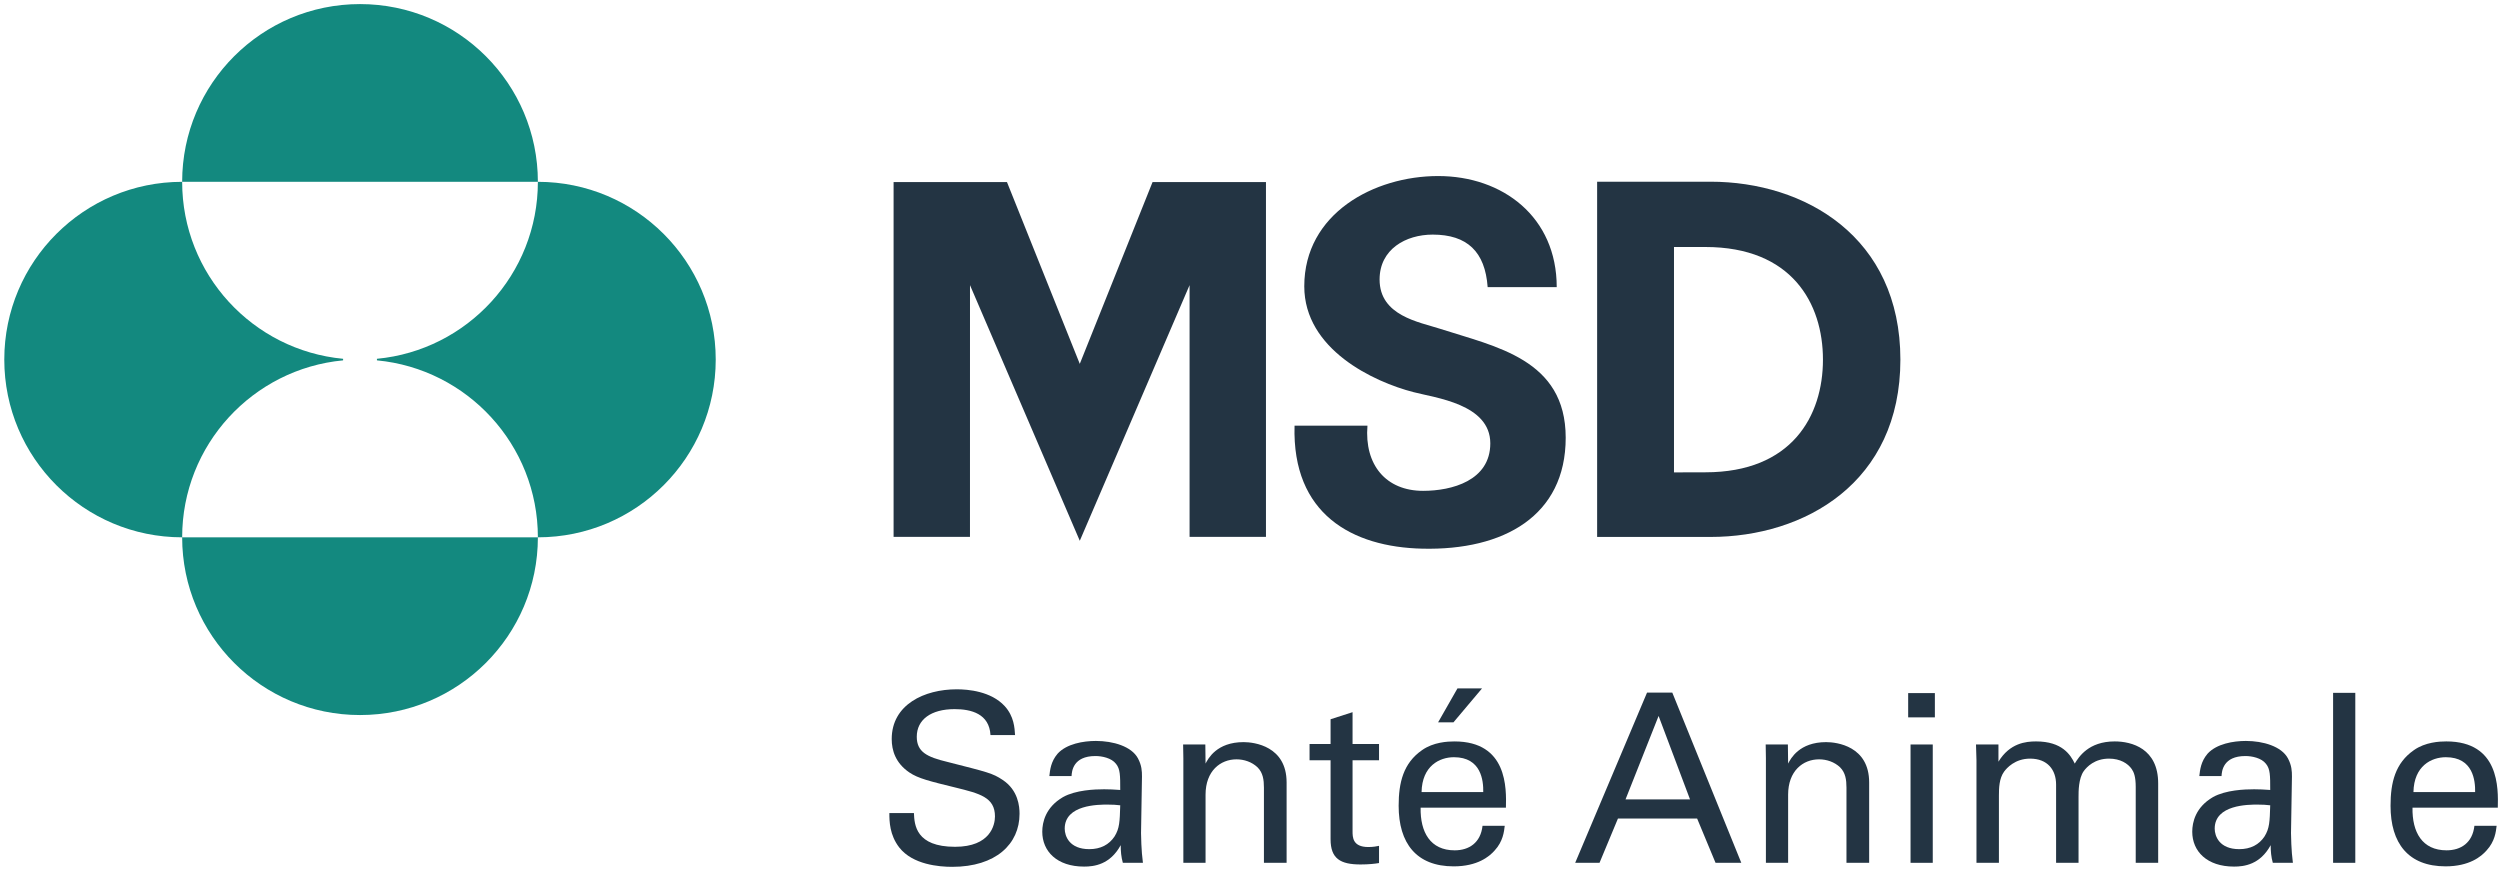 <?xml version="1.0" encoding="UTF-8" standalone="no"?> <svg xmlns="http://www.w3.org/2000/svg" xmlns:xlink="http://www.w3.org/1999/xlink" xmlns:serif="http://www.serif.com/" width="100%" height="100%" viewBox="0 0 839 292" version="1.1" xml:space="preserve" style="fill-rule:evenodd;clip-rule:evenodd;stroke-linejoin:round;stroke-miterlimit:2;"> <g id="Artboard1" transform="matrix(0.958,0,0,0.866,-104.396,-92.712)"> <rect x="109" y="107" width="876" height="337" style="fill:none;"></rect> <g id="Layer-1" serif:id="Layer 1" transform="matrix(4.35,0,0,4.809,-15.248,-30.339)"> <g transform="matrix(1,0,0,1,58.912,57.482)"> <path d="M0,0.128C7.271,0.816 12.961,6.937 12.961,14.388C20.87,14.388 27.283,7.974 27.283,0.065C27.283,-7.845 20.87,-14.259 12.961,-14.259C12.961,-6.808 7.271,-0.685 0,0.002L0,0.128ZM-2.725,0.002C-9.998,-0.685 -15.686,-6.807 -15.686,-14.259C-23.596,-14.259 -30.01,-7.845 -30.01,0.065C-30.01,7.974 -23.596,14.388 -15.686,14.388C-15.686,6.937 -9.998,0.815 -2.725,0.128L-2.725,0.002ZM-15.686,14.388C-15.686,22.297 -9.273,28.71 -1.363,28.71C6.547,28.71 12.961,22.297 12.961,14.388L-15.686,14.388ZM-15.686,-14.259C-15.686,-22.169 -9.273,-28.582 -1.363,-28.582C6.547,-28.582 12.961,-22.169 12.961,-14.259L-15.686,-14.259Z" style="fill:rgb(19,137,127);fill-rule:nonzero;"></path> </g> <g transform="matrix(1,0,0,1,115.513,57.494)"> <path d="M0,0.399L-5.863,-14.25L-14.994,-14.25L-14.994,14.34L-8.843,14.34L-8.841,-5.945L-0.002,14.649L0.003,14.649L8.842,-5.945L8.842,14.34L14.994,14.34L14.994,-14.25L5.86,-14.25L0,0.399Z" style="fill:rgb(35,52,67);fill-rule:nonzero;"></path> </g> <g transform="matrix(1,0,0,1,132.809,52.822)"> <path d="M0,10.051C-0.207,17.179 4.641,19.836 10.299,19.963C16.842,20.116 21.836,17.32 21.836,11.022C21.836,4.687 16.17,3.688 11.74,2.25C10.025,1.694 6.848,1.196 6.848,-1.727C6.848,-4.172 8.963,-5.346 11.125,-5.346C13.902,-5.346 15.346,-3.97 15.551,-1.113L21.113,-1.113C21.113,-6.773 16.766,-10.065 11.564,-10.065C6.404,-10.065 0.783,-7.047 0.783,-1.18C0.783,3.909 6.383,6.526 9.58,7.349C11.334,7.812 15.764,8.308 15.764,11.475C15.764,14.481 12.668,15.303 10.352,15.303C7.365,15.303 5.613,13.212 5.871,10.051L0,10.051Z" style="fill:rgb(35,52,67);fill-rule:nonzero;"></path> </g> <g transform="matrix(1,0,0,1,165.893,48.422)"> <path d="M0,18.209L-2.527,18.216L-2.527,0.053L0,0.053C6.961,0.053 9.469,4.592 9.469,9.13C9.469,13.669 6.961,18.209 0,18.209M15.705,9.13C15.705,-0.773 8.002,-5.209 0.412,-5.209L-8.717,-5.209L-8.717,23.418L0.412,23.418C8.002,23.418 15.705,19.034 15.705,9.13" style="fill:rgb(35,52,67);fill-rule:nonzero;"></path> </g> <g transform="matrix(1,0,0,1,102.157,88.45)"> <path d="M0,5.642C0.038,6.592 0.152,8.359 3.311,8.359C6.165,8.359 6.526,6.592 6.526,5.909C6.526,4.369 5.29,4.066 3.368,3.59C1.275,3.078 0.342,2.85 -0.361,2.374C-1.484,1.615 -1.789,0.589 -1.789,-0.323C-1.789,-3.115 0.856,-4.332 3.444,-4.332C4.357,-4.332 6.203,-4.179 7.307,-2.982C8.068,-2.146 8.106,-1.215 8.144,-0.646L6.165,-0.646C6.07,-2.355 4.624,-2.735 3.273,-2.735C1.37,-2.735 0.229,-1.881 0.229,-0.512C0.229,0.703 1.027,1.121 2.702,1.52C5.975,2.356 6.336,2.432 7.135,2.963C8.41,3.799 8.505,5.129 8.505,5.7C8.505,8.131 6.602,9.974 3.083,9.974C2.036,9.974 -0.095,9.803 -1.18,8.416C-1.96,7.41 -1.979,6.307 -1.979,5.642L0,5.642Z" style="fill:rgb(35,52,67);fill-rule:nonzero;"></path> </g> <g transform="matrix(1,0,0,1,117.744,93.275)"> <path d="M0,0.133C-0.723,0.133 -3.444,0.133 -3.444,2.07C-3.444,2.679 -3.064,3.724 -1.465,3.724C-0.552,3.724 0.133,3.363 0.571,2.697C0.97,2.052 0.989,1.52 1.027,0.19C0.704,0.153 0.437,0.133 0,0.133M1.237,4.825C1.104,4.351 1.065,3.895 1.065,3.401C0.209,4.978 -1.085,5.129 -1.884,5.129C-4.072,5.129 -5.252,3.895 -5.252,2.318C-5.252,1.558 -4.985,0.342 -3.577,-0.474C-2.55,-1.045 -1.028,-1.101 -0.267,-1.101C0.19,-1.101 0.476,-1.083 1.027,-1.045C1.027,-2.222 1.027,-2.735 0.685,-3.153C0.323,-3.629 -0.457,-3.78 -0.971,-3.78C-2.778,-3.78 -2.874,-2.546 -2.893,-2.166L-4.681,-2.166C-4.624,-2.66 -4.567,-3.324 -4.015,-3.971C-3.292,-4.768 -1.941,-4.996 -0.933,-4.996C0.457,-4.996 1.941,-4.559 2.455,-3.591C2.759,-3.02 2.778,-2.564 2.778,-2.128L2.702,2.432C2.702,2.584 2.721,3.857 2.854,4.825L1.237,4.825Z" style="fill:rgb(35,52,67);fill-rule:nonzero;"></path> </g> <g transform="matrix(1,0,0,1,123.854,96.809)"> <path d="M0,-7.143L-0.019,-8.245L1.77,-8.245L1.788,-6.707C1.998,-7.105 2.683,-8.435 4.852,-8.435C5.708,-8.435 8.315,-8.112 8.315,-5.187L8.315,1.292L6.489,1.292L6.489,-4.769C6.489,-5.396 6.413,-5.965 5.975,-6.403C5.518,-6.839 4.89,-7.048 4.281,-7.048C2.987,-7.048 1.788,-6.118 1.788,-4.199L1.788,1.292L0,1.292L0,-7.143Z" style="fill:rgb(35,52,67);fill-rule:nonzero;"></path> </g> <g transform="matrix(1,0,0,1,134.017,95.668)"> <path d="M0,-7.142L1.693,-7.142L1.693,-9.137L3.463,-9.707L3.463,-7.142L5.595,-7.142L5.595,-5.831L3.463,-5.831L3.463,-0.114C3.463,0.362 3.463,1.16 4.738,1.16C5.1,1.16 5.442,1.102 5.595,1.064L5.595,2.451C5.27,2.508 4.757,2.565 4.11,2.565C2.474,2.565 1.693,2.09 1.693,0.533L1.693,-5.831L0,-5.831L0,-7.142Z" style="fill:rgb(35,52,67);fill-rule:nonzero;"></path> </g> <g transform="matrix(1,0,0,1,147.909,98.386)"> <path d="M0,-14.343L-2.302,-11.608L-3.539,-11.608L-1.979,-14.343L0,-14.343ZM0.096,-5.985C0.114,-6.897 -0.057,-8.796 -2.264,-8.796C-3.425,-8.796 -4.833,-8.093 -4.871,-5.985L0.096,-5.985ZM-4.947,-4.731C-4.985,-2.755 -4.167,-1.292 -2.207,-1.292C-1.046,-1.292 -0.114,-1.901 0.038,-3.268L1.827,-3.268C1.77,-2.793 1.693,-2.014 1.009,-1.274C0.59,-0.798 -0.361,0 -2.283,0C-5.289,0 -6.717,-1.863 -6.717,-4.883C-6.717,-6.764 -6.336,-8.322 -4.833,-9.366C-3.92,-10.012 -2.778,-10.068 -2.226,-10.068C2.055,-10.068 1.96,-6.288 1.922,-4.731L-4.947,-4.731Z" style="fill:rgb(35,52,67);fill-rule:nonzero;"></path> </g> <g transform="matrix(1,0,0,1,159.463,89.495)"> <path d="M0,3.495L5.194,3.495L2.663,-3.23L0,3.495ZM1.732,-5.11L3.767,-5.11L9.323,8.605L7.249,8.605L5.765,5.034L-0.609,5.034L-2.094,8.605L-4.054,8.605L1.732,-5.11Z" style="fill:rgb(35,52,67);fill-rule:nonzero;"></path> </g> <g transform="matrix(1,0,0,1,170.768,96.809)"> <path d="M0,-7.143L-0.018,-8.245L1.77,-8.245L1.789,-6.707C1.998,-7.105 2.683,-8.435 4.853,-8.435C5.708,-8.435 8.315,-8.112 8.315,-5.187L8.315,1.292L6.488,1.292L6.488,-4.769C6.488,-5.396 6.412,-5.965 5.975,-6.403C5.519,-6.839 4.891,-7.048 4.281,-7.048C2.987,-7.048 1.789,-6.118 1.789,-4.199L1.789,1.292L0,1.292L0,-7.143Z" style="fill:rgb(35,52,67);fill-rule:nonzero;"></path> </g> <g transform="matrix(1,0,0,1,0,55.234)"> <path d="M182.416,33.33L184.205,33.33L184.205,42.866L182.416,42.866L182.416,33.33ZM182.225,29.189L184.375,29.189L184.375,31.145L182.225,31.145L182.225,29.189Z" style="fill:rgb(35,52,67);fill-rule:nonzero;"></path> </g> <g transform="matrix(1,0,0,1,187.725,96.581)"> <path d="M0,-6.744L-0.038,-8.017L1.77,-8.017L1.77,-6.63C2.683,-8.131 3.977,-8.264 4.795,-8.264C6.907,-8.264 7.573,-7.181 7.916,-6.478C8.239,-7.01 9.02,-8.264 11.132,-8.264C12.501,-8.264 14.633,-7.694 14.633,-4.883L14.633,1.52L12.825,1.52L12.825,-4.598C12.825,-5.433 12.673,-5.794 12.501,-6.041C12.197,-6.478 11.588,-6.877 10.675,-6.877C9.514,-6.877 8.886,-6.212 8.639,-5.87C8.22,-5.281 8.22,-4.236 8.22,-3.818L8.22,1.52L6.412,1.52L6.412,-4.787C6.412,-5.966 5.728,-6.877 4.319,-6.877C3.102,-6.877 2.436,-6.117 2.227,-5.832C1.827,-5.281 1.808,-4.503 1.808,-3.894L1.808,1.52L0,1.52L0,-6.744Z" style="fill:rgb(35,52,67);fill-rule:nonzero;"></path> </g> <g transform="matrix(1,0,0,1,210.353,93.275)"> <path d="M0,0.133C-0.723,0.133 -3.443,0.133 -3.443,2.07C-3.443,2.679 -3.064,3.724 -1.465,3.724C-0.552,3.724 0.134,3.363 0.571,2.697C0.971,2.052 0.99,1.52 1.028,0.19C0.704,0.153 0.437,0.133 0,0.133M1.237,4.825C1.104,4.351 1.065,3.895 1.065,3.401C0.21,4.978 -1.084,5.129 -1.884,5.129C-4.071,5.129 -5.251,3.895 -5.251,2.318C-5.251,1.558 -4.985,0.342 -3.577,-0.474C-2.55,-1.045 -1.027,-1.101 -0.266,-1.101C0.19,-1.101 0.476,-1.083 1.028,-1.045C1.028,-2.222 1.028,-2.735 0.686,-3.153C0.324,-3.629 -0.456,-3.78 -0.97,-3.78C-2.777,-3.78 -2.873,-2.546 -2.892,-2.166L-4.681,-2.166C-4.623,-2.66 -4.566,-3.324 -4.015,-3.971C-3.291,-4.768 -1.941,-4.996 -0.932,-4.996C0.457,-4.996 1.941,-4.559 2.455,-3.591C2.76,-3.02 2.778,-2.564 2.778,-2.128L2.702,2.432C2.702,2.584 2.722,3.857 2.854,4.825L1.237,4.825Z" style="fill:rgb(35,52,67);fill-rule:nonzero;"></path> </g> <g transform="matrix(1,0,0,1,0,55.214)"> <rect x="216.445" y="29.189" width="1.788" height="13.697" style="fill:rgb(35,52,67);"></rect> </g> <g transform="matrix(1,0,0,1,227.883,94.301)"> <path d="M0,-1.9C0.018,-2.812 -0.152,-4.711 -2.359,-4.711C-3.52,-4.711 -4.929,-4.008 -4.967,-1.9L0,-1.9ZM-5.043,-0.646C-5.081,1.33 -4.263,2.792 -2.303,2.792C-1.142,2.792 -0.21,2.184 -0.058,0.817L1.731,0.817C1.674,1.291 1.598,2.071 0.913,2.811C0.494,3.287 -0.457,4.084 -2.379,4.084C-5.385,4.084 -6.812,2.222 -6.812,-0.798C-6.812,-2.679 -6.432,-4.237 -4.929,-5.282C-4.016,-5.927 -2.874,-5.984 -2.322,-5.984C1.959,-5.984 1.864,-2.204 1.826,-0.646L-5.043,-0.646Z" style="fill:rgb(35,52,67);fill-rule:nonzero;"></path> </g> </g> </g> </svg> 